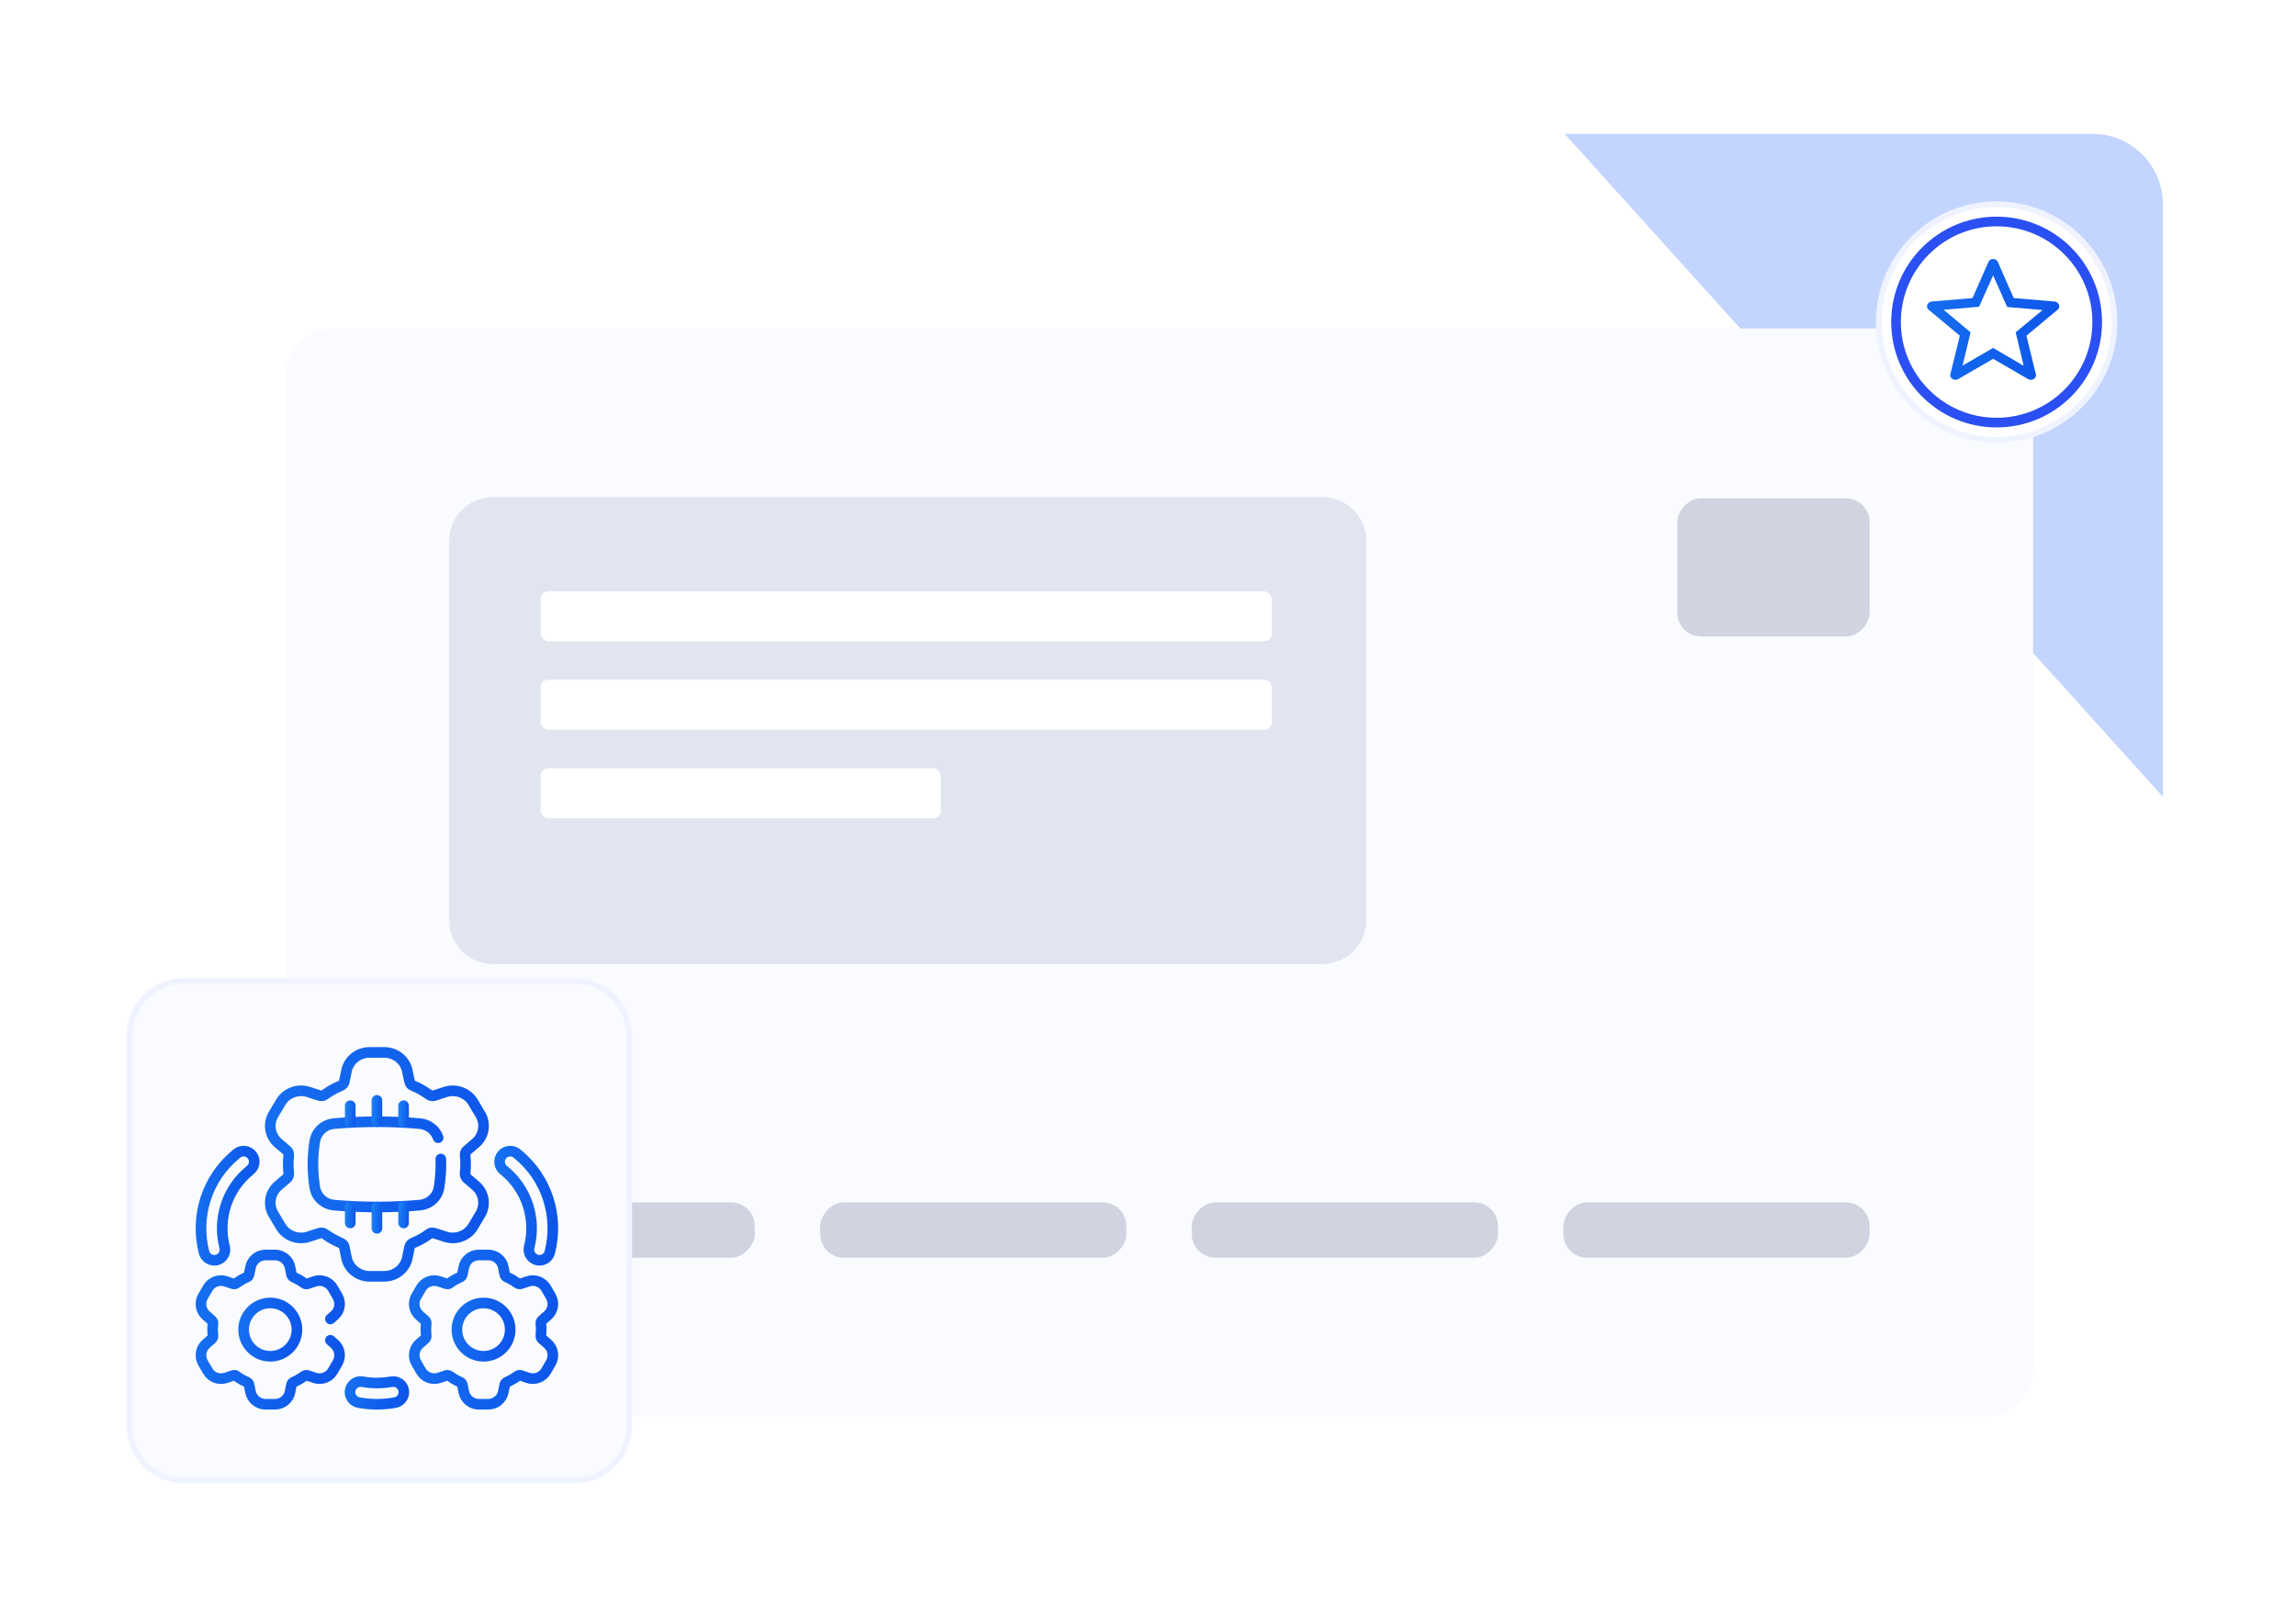 <svg width="399" height="281" viewBox="0 0 399 281" fill="none" xmlns="http://www.w3.org/2000/svg">
<path d="M47.836 23.258L363.617 23.258C370.386 23.258 375.873 28.745 375.873 35.514L375.873 249.246C375.873 258.376 368.471 265.778 359.341 265.778L166.545 265.778C161.863 265.778 157.401 263.792 154.266 260.315L35.556 128.614C32.819 125.577 31.304 121.634 31.304 117.546L31.304 39.79C31.304 30.659 38.706 23.258 47.836 23.258Z" fill="#C3D4FF"/>
<path d="M382.468 280.546H14.178C6.348 280.546 0 274.198 0 266.368V16.531C0 7.401 7.401 -0 16.532 -0H243.562C248.241 -0 252.701 1.983 255.836 5.457L394.742 159.409C397.483 162.446 399 166.392 399 170.483V264.015C399 273.145 391.599 280.546 382.468 280.546Z" fill="white"/>
<g filter="url(#filter0_ddd_4399_4769)">
<path d="M353.313 53.999C353.313 49.434 349.613 45.733 345.048 45.733H57.812C53.247 45.733 49.546 49.434 49.546 53.999V226.547C49.546 231.112 53.247 234.813 57.812 234.813H345.048C349.613 234.813 353.313 231.112 353.313 226.547V53.999Z" fill="#FAFBFF"/>
<rect width="33.417" height="24.021" rx="4.133" transform="matrix(-1 0 0 1 324.9 75.246)" fill="#D0D4E0"/>
<rect width="53.211" height="9.634" rx="4.133" transform="matrix(-1 0 0 1 324.9 197.619)" fill="#D0D4E0"/>
<rect width="53.211" height="9.634" rx="4.133" transform="matrix(-1 0 0 1 260.324 197.619)" fill="#D0D4E0"/>
<rect width="53.211" height="9.634" rx="4.133" transform="matrix(-1 0 0 1 195.748 197.619)" fill="#D0D4E0"/>
<rect width="53.211" height="9.634" rx="4.133" transform="matrix(-1 0 0 1 131.171 197.619)" fill="#D0D4E0"/>
<path d="M237.409 82.601C237.409 78.432 234.029 75.052 229.86 75.052H85.625C81.456 75.052 78.076 78.432 78.076 82.601V148.632C78.076 152.801 81.456 156.181 85.625 156.181H229.86C234.029 156.181 237.409 152.801 237.409 148.632V82.601Z" fill="#E1E5F0"/>
<rect x="93.957" y="106.782" width="127.066" height="8.694" rx="1.338" fill="white"/>
<rect x="93.957" y="122.165" width="69.552" height="8.694" rx="1.338" fill="white"/>
<rect x="93.957" y="91.401" width="127.066" height="8.694" rx="1.338" fill="white"/>
</g>
<path d="M346.975 35.5C358.282 35.5 367.449 44.667 367.449 55.975C367.449 67.282 358.283 76.449 346.975 76.449C335.667 76.449 326.5 67.282 326.5 55.975C326.5 44.667 335.667 35.5 346.975 35.5Z" fill="white"/>
<path d="M346.975 35.5C358.282 35.5 367.449 44.667 367.449 55.975C367.449 67.282 358.283 76.449 346.975 76.449C335.667 76.449 326.5 67.282 326.5 55.975C326.5 44.667 335.667 35.5 346.975 35.5Z" stroke="#EFF3FF"/>
<path d="M346.975 73.454C356.628 73.454 364.454 65.629 364.454 55.975C364.454 46.322 356.628 38.496 346.975 38.496C337.322 38.496 329.496 46.322 329.496 55.975C329.496 65.629 337.322 73.454 346.975 73.454Z" stroke="#2A4FF2" stroke-width="1.678" stroke-linecap="round" stroke-linejoin="round"/>
<path d="M341.058 63.541L346.366 60.471L351.674 63.581L350.284 57.764L354.96 53.886L348.809 53.361L346.366 47.867L343.923 53.32L337.772 53.846L342.448 57.764L341.058 63.541ZM346.366 62.372L340.249 65.914C340.07 65.999 339.903 66.034 339.749 66.018C339.596 66 339.447 65.95 339.302 65.866C339.156 65.78 339.046 65.658 338.972 65.501C338.898 65.343 338.891 65.171 338.952 64.985L340.58 58.344L335.196 53.868C335.044 53.75 334.944 53.608 334.896 53.443C334.848 53.278 334.858 53.121 334.928 52.97C334.998 52.819 335.09 52.695 335.206 52.598C335.323 52.504 335.48 52.441 335.678 52.407L342.782 51.813L345.552 45.524C345.629 45.346 345.739 45.218 345.882 45.139C346.026 45.061 346.187 45.022 346.366 45.022C346.545 45.022 346.706 45.061 346.851 45.139C346.996 45.218 347.106 45.346 347.18 45.524L349.95 51.813L357.053 52.407C357.252 52.44 357.409 52.504 357.526 52.6C357.643 52.694 357.736 52.818 357.806 52.97C357.874 53.121 357.885 53.278 357.836 53.443C357.788 53.608 357.688 53.75 357.536 53.868L352.153 58.344L353.78 64.985C353.843 65.169 353.837 65.341 353.762 65.499C353.687 65.657 353.576 65.779 353.43 65.864C353.286 65.95 353.137 66.001 352.983 66.018C352.831 66.034 352.664 65.999 352.485 65.914L346.366 62.372Z" fill="url(#paint0_linear_4399_4769)"/>
<path d="M32 170.5H99.844C105.09 170.5 109.344 174.753 109.344 180V247.844C109.344 253.09 105.09 257.344 99.844 257.344H32C26.753 257.344 22.5 253.09 22.5 247.844V180C22.5 174.753 26.753 170.5 32 170.5Z" fill="#FAFBFF"/>
<path d="M32 170.5H99.844C105.09 170.5 109.344 174.753 109.344 180V247.844C109.344 253.09 105.09 257.344 99.844 257.344H32C26.753 257.344 22.5 253.09 22.5 247.844V180C22.5 174.753 26.753 170.5 32 170.5Z" stroke="#EFF3FF"/>
<g clip-path="url(#clip0_4399_4769)">
<path d="M57.418 229.252L58.11 228.646C59.063 227.812 59.292 226.424 58.658 225.329L57.834 223.908C57.2 222.814 55.879 222.318 54.678 222.723C53.503 223.119 53.231 223.307 52.866 223.041C51.274 221.884 50.774 222.115 50.652 221.51L50.402 220.263C50.153 219.025 49.061 218.133 47.793 218.133H46.146C44.877 218.133 43.785 219.025 43.537 220.263C43.041 222.734 43.497 221.279 41.073 223.041C40.9 223.167 40.675 223.199 40.472 223.131L39.261 222.723C38.059 222.318 36.738 222.814 36.104 223.908L35.28 225.33C34.646 226.424 34.876 227.812 35.828 228.646C37.736 230.316 36.688 229.17 37.01 232.161C37.033 232.373 36.949 232.583 36.788 232.724L35.828 233.564C34.876 234.398 34.646 235.786 35.28 236.88L36.104 238.302C36.738 239.396 38.06 239.892 39.261 239.487C41.675 238.674 40.147 239.005 42.909 240.227C43.105 240.313 43.244 240.49 43.286 240.699L43.536 241.946C43.785 243.185 44.877 244.077 46.145 244.077H47.793C49.061 244.077 50.153 243.185 50.402 241.946C50.648 240.721 50.622 240.407 51.029 240.227C52.822 239.434 52.88 238.881 53.466 239.079L54.678 239.487C55.879 239.892 57.2 239.396 57.834 238.302L58.658 236.88C59.292 235.786 59.063 234.398 58.11 233.564L57.418 232.958" stroke="url(#paint1_linear_4399_4769)" stroke-width="1.846" stroke-miterlimit="10" stroke-linecap="round" stroke-linejoin="round"/>
<path d="M46.968 235.738C49.527 235.738 51.601 233.664 51.601 231.105C51.601 228.546 49.527 226.472 46.968 226.472C44.41 226.472 42.335 228.546 42.335 231.105C42.335 233.664 44.41 235.738 46.968 235.738Z" stroke="url(#paint2_linear_4399_4769)" stroke-width="1.846" stroke-miterlimit="10" stroke-linecap="round" stroke-linejoin="round"/>
<path d="M73.85 229.486L72.89 228.646C71.937 227.812 71.708 226.424 72.342 225.329L73.166 223.908C73.8 222.814 75.121 222.318 76.323 222.723C78.736 223.536 77.209 223.205 79.971 221.983C80.166 221.897 80.306 221.719 80.348 221.51L80.598 220.263C80.847 219.025 81.939 218.133 83.207 218.133H84.855C86.123 218.133 87.215 219.025 87.463 220.263C87.71 221.489 87.684 221.803 88.091 221.983C89.884 222.776 89.942 223.328 90.528 223.131L91.739 222.723C92.941 222.318 94.262 222.814 94.896 223.908L95.72 225.329C96.354 226.424 96.124 227.812 95.172 228.646C94.241 229.461 93.942 229.601 93.99 230.049C94.2 232.004 93.746 232.316 94.212 232.724L95.172 233.564C96.124 234.398 96.354 235.786 95.72 236.88L94.896 238.302C94.262 239.396 92.94 239.892 91.739 239.487L90.528 239.079C90.325 239.01 90.1 239.043 89.927 239.169C89.358 239.583 88.743 239.938 88.091 240.227C87.895 240.313 87.756 240.49 87.714 240.699L87.463 241.946C87.215 243.185 86.123 244.077 84.855 244.077H83.207C81.939 244.077 80.847 243.185 80.598 241.946C80.352 240.721 80.378 240.407 79.971 240.227C78.178 239.434 78.12 238.881 77.534 239.079L76.323 239.487C75.121 239.892 73.8 239.396 73.166 238.302L72.342 236.88C71.708 235.786 71.937 234.398 72.89 233.564C73.82 232.749 74.12 232.609 74.072 232.161C73.861 230.206 74.315 229.893 73.85 229.486Z" stroke="url(#paint3_linear_4399_4769)" stroke-width="1.846" stroke-miterlimit="10" stroke-linecap="round" stroke-linejoin="round"/>
<path d="M49.837 199.953L48.361 198.692C46.895 197.441 46.542 195.359 47.518 193.718L48.785 191.586C49.761 189.945 51.793 189.2 53.642 189.808C57.337 191.022 55.021 190.524 59.254 188.698C59.555 188.569 59.77 188.303 59.834 187.989L60.219 186.119C60.602 184.261 62.282 182.923 64.233 182.923H66.768C68.719 182.923 70.399 184.261 70.782 186.119C71.543 189.812 70.856 187.651 74.572 190.285C74.839 190.474 75.184 190.523 75.496 190.42L77.36 189.808C79.208 189.2 81.241 189.945 82.216 191.586L83.484 193.718C84.46 195.359 84.107 197.441 82.641 198.692L81.164 199.953C80.449 200.563 81.145 201.038 80.823 203.965C80.787 204.283 80.916 204.598 81.164 204.809L82.641 206.07C84.107 207.321 84.459 209.403 83.484 211.044L82.216 213.176C81.241 214.817 79.208 215.562 77.36 214.954C73.665 213.74 75.98 214.238 71.748 216.064C71.447 216.193 71.232 216.459 71.167 216.773L70.782 218.643C70.4 220.501 68.72 221.839 66.768 221.839H64.234C62.282 221.839 60.602 220.502 60.22 218.643L59.835 216.773C59.648 215.866 58.88 216.214 56.43 214.477C56.163 214.288 55.818 214.239 55.506 214.342L53.642 214.954C51.794 215.562 49.761 214.817 48.785 213.176L47.518 211.044C46.542 209.403 46.895 207.321 48.361 206.07L49.837 204.809C50.085 204.598 50.214 204.283 50.179 203.965C49.855 201.026 50.554 200.565 49.837 199.953Z" stroke="url(#paint4_linear_4399_4769)" stroke-width="1.846" stroke-miterlimit="10" stroke-linecap="round" stroke-linejoin="round"/>
<path d="M84.031 235.738C86.59 235.738 88.664 233.664 88.664 231.105C88.664 228.546 86.59 226.472 84.031 226.472C81.472 226.472 79.398 228.546 79.398 231.105C79.398 233.664 81.472 235.738 84.031 235.738Z" stroke="url(#paint5_linear_4399_4769)" stroke-width="1.846" stroke-miterlimit="10" stroke-linecap="round" stroke-linejoin="round"/>
<path d="M37.241 219.053C36.419 219.053 35.669 218.5 35.455 217.667C33.873 211.523 35.869 204.744 41.18 200.487C41.976 199.849 43.138 199.977 43.775 200.772C44.413 201.568 44.285 202.729 43.489 203.367C39.355 206.681 37.798 211.96 39.03 216.746C39.331 217.913 38.45 219.053 37.241 219.053Z" stroke="url(#paint6_linear_4399_4769)" stroke-width="1.846" stroke-miterlimit="10" stroke-linecap="round" stroke-linejoin="round"/>
<path d="M93.758 219.053C94.58 219.053 95.33 218.5 95.545 217.667C97.126 211.523 95.131 204.744 89.819 200.487C89.024 199.849 87.862 199.977 87.225 200.772C86.587 201.568 86.715 202.729 87.51 203.367C91.645 206.681 93.202 211.96 91.97 216.746C91.669 217.913 92.55 219.053 93.758 219.053Z" stroke="url(#paint7_linear_4399_4769)" stroke-width="1.846" stroke-miterlimit="10" stroke-linecap="round" stroke-linejoin="round"/>
<path d="M67.996 240.162C66.385 240.453 64.681 240.465 63.005 240.162C62.081 239.994 61.176 240.535 60.9 241.433C60.575 242.489 61.246 243.594 62.333 243.792C64.379 244.164 66.539 244.179 68.668 243.792C69.756 243.594 70.426 242.489 70.101 241.433C69.825 240.535 68.92 239.994 67.996 240.162Z" stroke="url(#paint8_linear_4399_4769)" stroke-width="1.846" stroke-miterlimit="10" stroke-linecap="round" stroke-linejoin="round"/>
<path d="M76.603 201.455C76.663 203.101 76.562 204.749 76.299 206.388C76.032 208.054 74.653 209.314 72.973 209.464C68.013 209.905 62.988 209.905 58.029 209.464C56.348 209.314 54.969 208.054 54.702 206.388C54.275 203.725 54.275 201.039 54.702 198.375C54.969 196.71 56.348 195.449 58.029 195.3C62.988 194.859 68.013 194.859 72.973 195.3C74.435 195.43 75.669 196.401 76.141 197.749" stroke="url(#paint9_linear_4399_4769)" stroke-width="1.846" stroke-miterlimit="10" stroke-linecap="round" stroke-linejoin="round"/>
<path d="M65.5 191.262V194.969" stroke="url(#paint10_linear_4399_4769)" stroke-width="1.846" stroke-miterlimit="10" stroke-linecap="round" stroke-linejoin="round"/>
<path d="M60.867 192.189V195.096" stroke="url(#paint11_linear_4399_4769)" stroke-width="1.846" stroke-miterlimit="10" stroke-linecap="round" stroke-linejoin="round"/>
<path d="M70.133 192.189V195.096" stroke="url(#paint12_linear_4399_4769)" stroke-width="1.846" stroke-miterlimit="10" stroke-linecap="round" stroke-linejoin="round"/>
<path d="M65.5 213.501V209.794" stroke="url(#paint13_linear_4399_4769)" stroke-width="1.846" stroke-miterlimit="10" stroke-linecap="round" stroke-linejoin="round"/>
<path d="M60.867 212.573V209.667" stroke="url(#paint14_linear_4399_4769)" stroke-width="1.846" stroke-miterlimit="10" stroke-linecap="round" stroke-linejoin="round"/>
<path d="M70.133 212.573V209.667" stroke="url(#paint15_linear_4399_4769)" stroke-width="1.846" stroke-miterlimit="10" stroke-linecap="round" stroke-linejoin="round"/>
</g>
<defs>
<filter id="filter0_ddd_4399_4769" x="33.014" y="33.334" width="336.831" height="222.143" filterUnits="userSpaceOnUse" color-interpolation-filters="sRGB">
<feFlood flood-opacity="0" result="BackgroundImageFix"/>
<feColorMatrix in="SourceAlpha" type="matrix" values="0 0 0 0 0 0 0 0 0 0 0 0 0 0 0 0 0 0 127 0" result="hardAlpha"/>
<feOffset dy="3.1"/>
<feGaussianBlur stdDeviation="4.133"/>
<feComposite in2="hardAlpha" operator="out"/>
<feColorMatrix type="matrix" values="0 0 0 0 0.118 0 0 0 0 0 0 0 0 0 0.369 0 0 0 0.04 0"/>
<feBlend mode="normal" in2="BackgroundImageFix" result="effect1_dropShadow_4399_4769"/>
<feColorMatrix in="SourceAlpha" type="matrix" values="0 0 0 0 0 0 0 0 0 0 0 0 0 0 0 0 0 0 127 0" result="hardAlpha"/>
<feOffset dy="4.133"/>
<feGaussianBlur stdDeviation="2.066"/>
<feComposite in2="hardAlpha" operator="out"/>
<feColorMatrix type="matrix" values="0 0 0 0 0.118 0 0 0 0 0 0 0 0 0 0.369 0 0 0 0.02 0"/>
<feBlend mode="normal" in2="effect1_dropShadow_4399_4769" result="effect2_dropShadow_4399_4769"/>
<feColorMatrix in="SourceAlpha" type="matrix" values="0 0 0 0 0 0 0 0 0 0 0 0 0 0 0 0 0 0 127 0" result="hardAlpha"/>
<feOffset dy="4.133"/>
<feGaussianBlur stdDeviation="8.266"/>
<feComposite in2="hardAlpha" operator="out"/>
<feColorMatrix type="matrix" values="0 0 0 0 0.781 0 0 0 0 0.743 0 0 0 0 0.862 0 0 0 0.25 0"/>
<feBlend mode="normal" in2="effect2_dropShadow_4399_4769" result="effect3_dropShadow_4399_4769"/>
<feBlend mode="normal" in="SourceGraphic" in2="effect3_dropShadow_4399_4769" result="shape"/>
</filter>
<linearGradient id="paint0_linear_4399_4769" x1="313.583" y1="-19.297" x2="368.949" y2="-11.368" gradientUnits="userSpaceOnUse">
<stop stop-color="#1F8CF6"/>
<stop offset="1" stop-color="#0D55EA"/>
</linearGradient>
<linearGradient id="paint1_linear_4399_4769" x1="12.632" y1="138.672" x2="70.953" y2="145.753" gradientUnits="userSpaceOnUse">
<stop stop-color="#1F8CF6"/>
<stop offset="1" stop-color="#0D55EA"/>
</linearGradient>
<linearGradient id="paint2_linear_4399_4769" x1="33.761" y1="198.093" x2="56.141" y2="201.019" gradientUnits="userSpaceOnUse">
<stop stop-color="#1F8CF6"/>
<stop offset="1" stop-color="#0D55EA"/>
</linearGradient>
<linearGradient id="paint3_linear_4399_4769" x1="49.693" y1="138.672" x2="108.014" y2="145.753" gradientUnits="userSpaceOnUse">
<stop stop-color="#1F8CF6"/>
<stop offset="1" stop-color="#0D55EA"/>
</linearGradient>
<linearGradient id="paint4_linear_4399_4769" x1="12.673" y1="63.731" x2="102.331" y2="74.896" gradientUnits="userSpaceOnUse">
<stop stop-color="#1F8CF6"/>
<stop offset="1" stop-color="#0D55EA"/>
</linearGradient>
<linearGradient id="paint5_linear_4399_4769" x1="70.824" y1="198.093" x2="93.203" y2="201.019" gradientUnits="userSpaceOnUse">
<stop stop-color="#1F8CF6"/>
<stop offset="1" stop-color="#0D55EA"/>
</linearGradient>
<linearGradient id="paint6_linear_4399_4769" x1="26.365" y1="141.973" x2="49.004" y2="143.417" gradientUnits="userSpaceOnUse">
<stop stop-color="#1F8CF6"/>
<stop offset="1" stop-color="#0D55EA"/>
</linearGradient>
<linearGradient id="paint7_linear_4399_4769" x1="78.257" y1="141.973" x2="100.896" y2="143.417" gradientUnits="userSpaceOnUse">
<stop stop-color="#1F8CF6"/>
<stop offset="1" stop-color="#0D55EA"/>
</linearGradient>
<linearGradient id="paint8_linear_4399_4769" x1="52.152" y1="228.048" x2="73.137" y2="234.562" gradientUnits="userSpaceOnUse">
<stop stop-color="#1F8CF6"/>
<stop offset="1" stop-color="#0D55EA"/>
</linearGradient>
<linearGradient id="paint9_linear_4399_4769" x1="33.804" y1="149.563" x2="86.409" y2="159.881" gradientUnits="userSpaceOnUse">
<stop stop-color="#1F8CF6"/>
<stop offset="1" stop-color="#0D55EA"/>
</linearGradient>
<linearGradient id="paint10_linear_4399_4769" x1="64.575" y1="179.911" x2="67.028" y2="179.998" gradientUnits="userSpaceOnUse">
<stop stop-color="#1F8CF6"/>
<stop offset="1" stop-color="#0D55EA"/>
</linearGradient>
<linearGradient id="paint11_linear_4399_4769" x1="59.942" y1="183.287" x2="62.394" y2="183.397" gradientUnits="userSpaceOnUse">
<stop stop-color="#1F8CF6"/>
<stop offset="1" stop-color="#0D55EA"/>
</linearGradient>
<linearGradient id="paint12_linear_4399_4769" x1="69.207" y1="183.287" x2="71.659" y2="183.397" gradientUnits="userSpaceOnUse">
<stop stop-color="#1F8CF6"/>
<stop offset="1" stop-color="#0D55EA"/>
</linearGradient>
<linearGradient id="paint13_linear_4399_4769" x1="64.575" y1="198.442" x2="67.028" y2="198.529" gradientUnits="userSpaceOnUse">
<stop stop-color="#1F8CF6"/>
<stop offset="1" stop-color="#0D55EA"/>
</linearGradient>
<linearGradient id="paint14_linear_4399_4769" x1="59.942" y1="200.765" x2="62.394" y2="200.875" gradientUnits="userSpaceOnUse">
<stop stop-color="#1F8CF6"/>
<stop offset="1" stop-color="#0D55EA"/>
</linearGradient>
<linearGradient id="paint15_linear_4399_4769" x1="69.207" y1="200.765" x2="71.659" y2="200.875" gradientUnits="userSpaceOnUse">
<stop stop-color="#1F8CF6"/>
<stop offset="1" stop-color="#0D55EA"/>
</linearGradient>
<clipPath id="clip0_4399_4769">
<rect width="63" height="63" fill="white" transform="translate(34 182)"/>
</clipPath>
</defs>
</svg>
